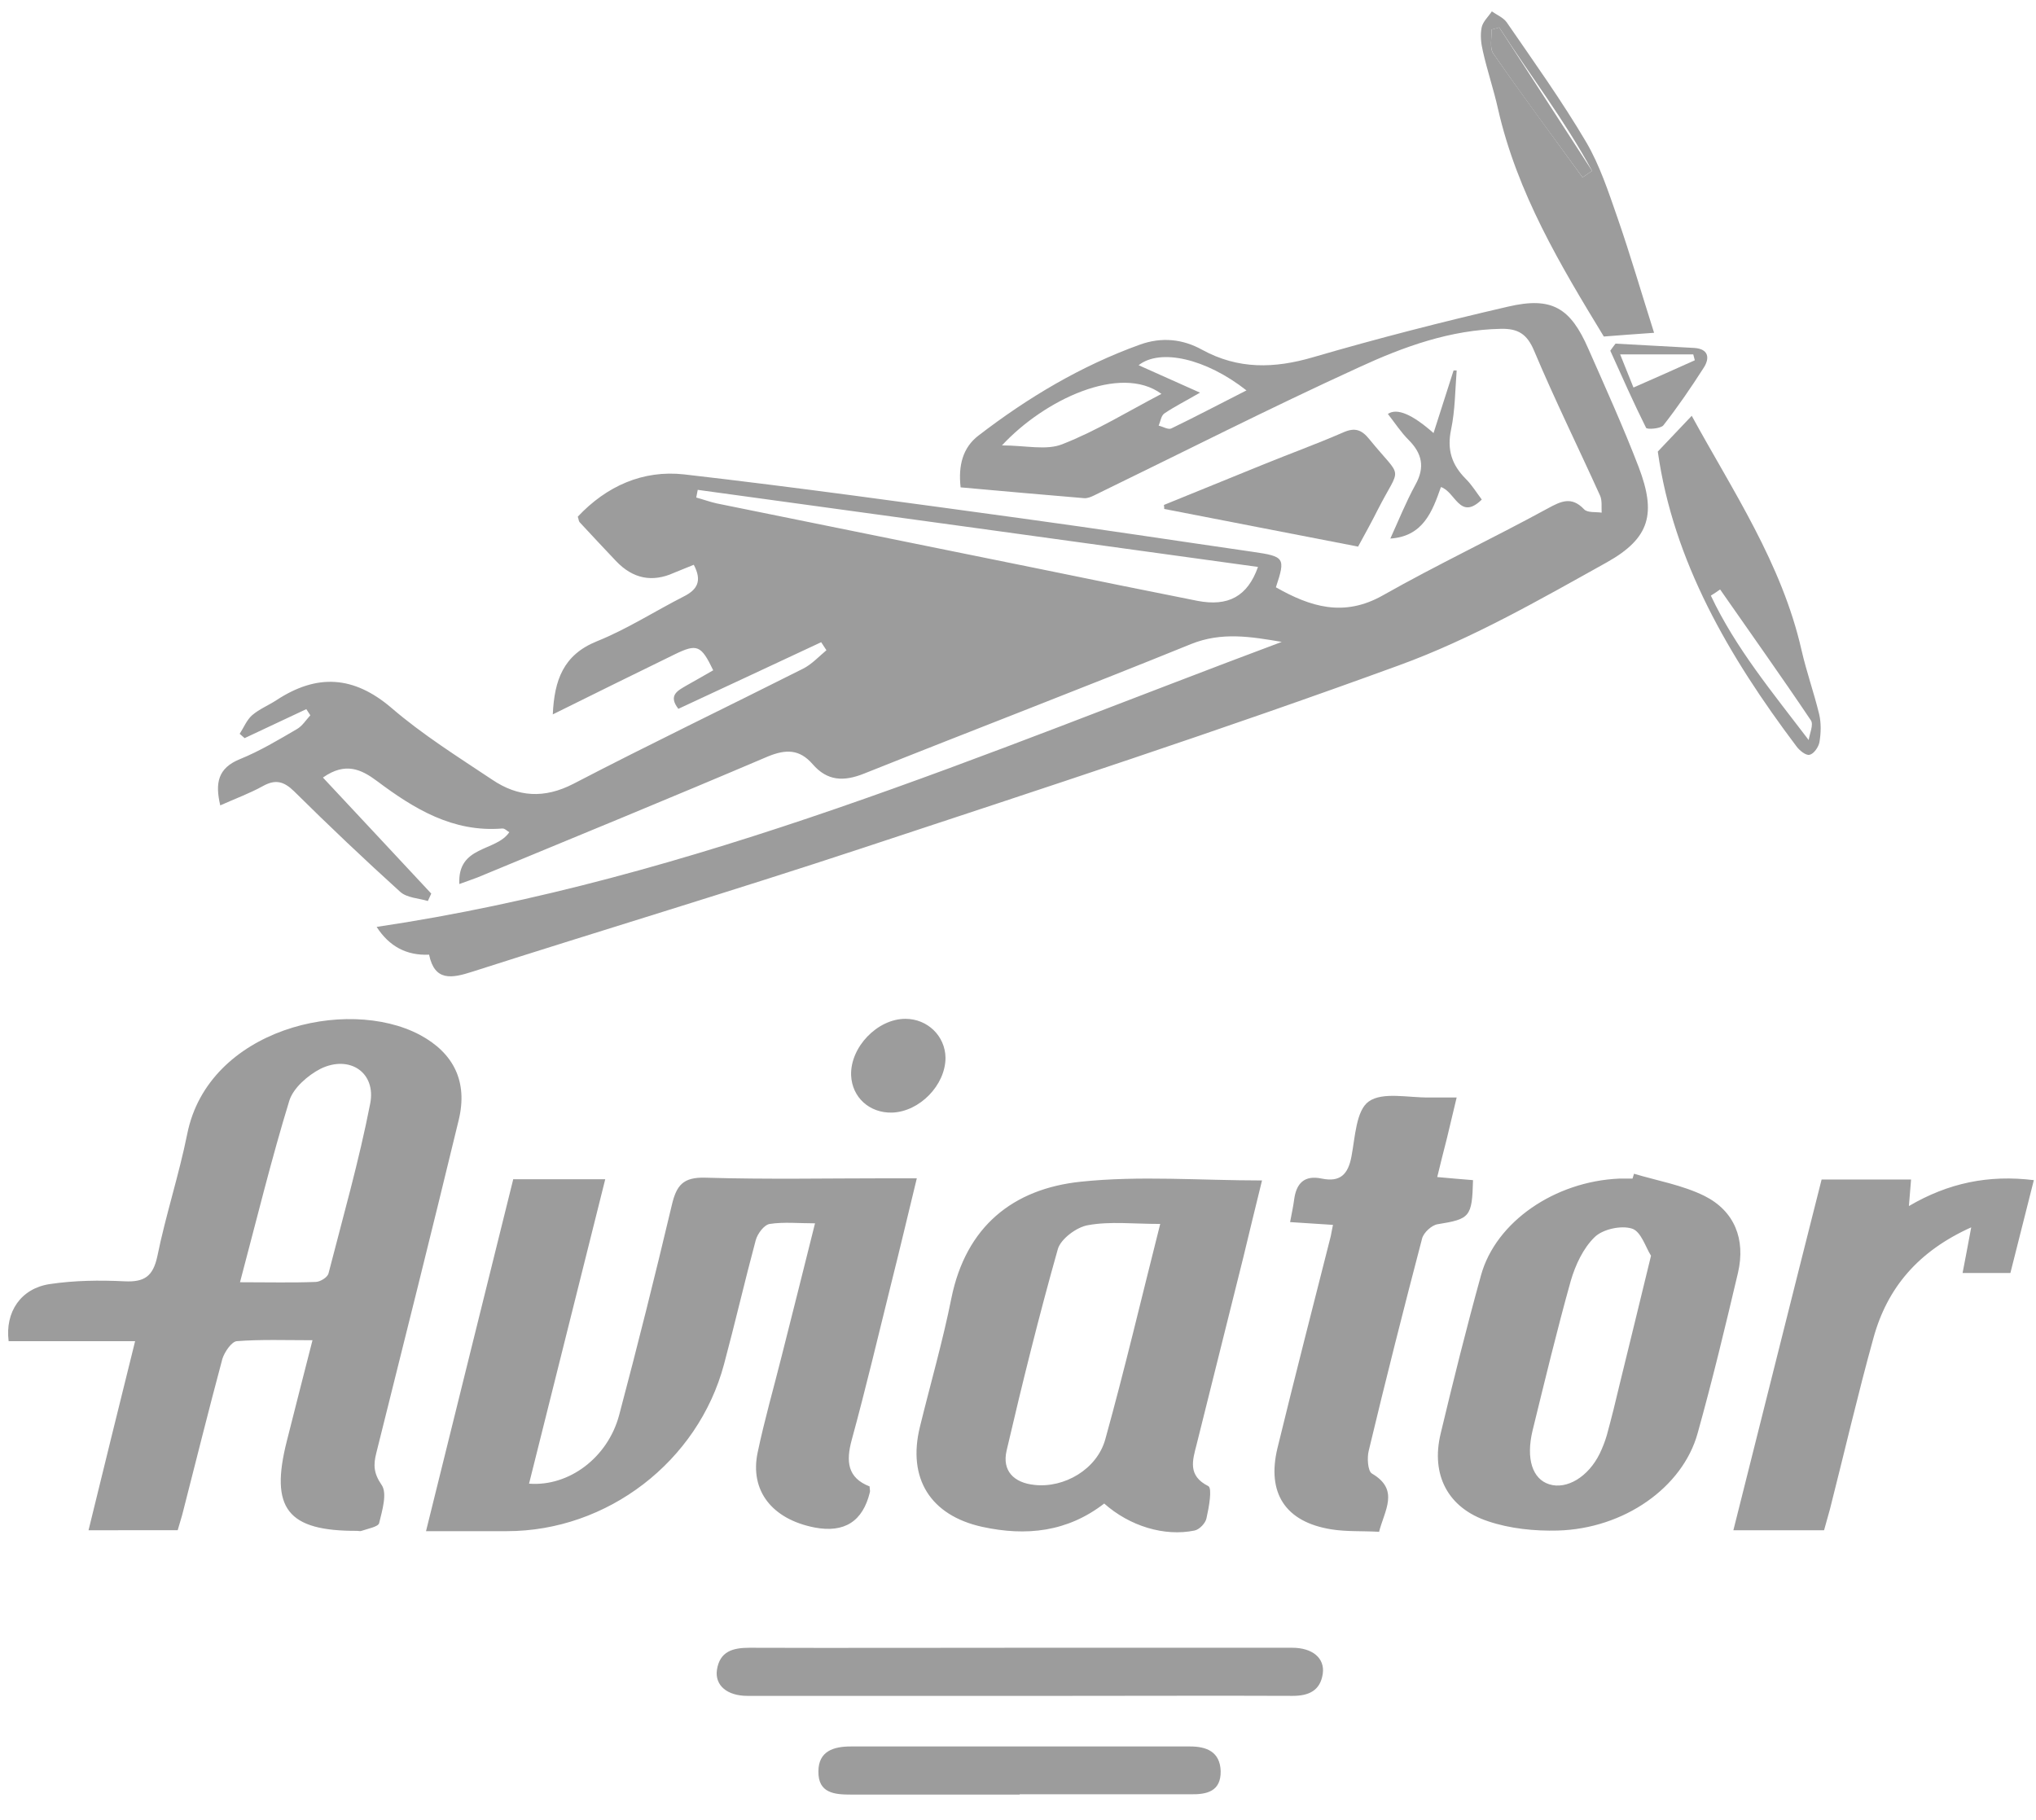 <svg xmlns="http://www.w3.org/2000/svg" width="66" height="59" fill="none"><path fill="#9c9c9c" d="M10.47 25.21c1.21 1.29 2.36 2.53 3.51 3.76-.04.08-.07.16-.11.24-.3-.09-.68-.1-.9-.3-1.17-1.06-2.32-2.15-3.44-3.26-.33-.32-.6-.39-1-.17-.43.24-.9.41-1.39.63-.17-.72-.08-1.21.64-1.5.64-.26 1.24-.62 1.84-.97.18-.1.3-.3.44-.45-.04-.07-.09-.13-.13-.2-.67.31-1.33.63-2 .94l-.16-.14c.13-.2.23-.45.4-.6.23-.2.53-.32.79-.49 1.31-.86 2.5-.8 3.73.25 1.01.87 2.16 1.59 3.27 2.33.83.56 1.68.62 2.63.13 2.46-1.28 4.96-2.48 7.44-3.73.28-.14.51-.39.76-.6l-.17-.26c-1.54.72-3.08 1.44-4.63 2.16-.34-.44-.02-.59.27-.76.29-.16.58-.33.86-.49-.39-.81-.52-.87-1.24-.52-1.31.64-2.61 1.28-3.96 1.95.05-1.11.34-1.93 1.43-2.37.97-.39 1.87-.97 2.81-1.45.44-.22.61-.5.33-1.03-.21.09-.43.17-.64.26-.707.32-1.333.194-1.88-.38-.4-.42-.79-.84-1.18-1.26-.03-.03-.03-.09-.06-.18.93-.99 2.11-1.52 3.45-1.37 3.66.42 7.31.93 10.97 1.43 2.49.34 4.97.72 7.46 1.08 1.03.15 1.07.19.75 1.15 1.11.63 2.2.98 3.47.26 1.75-.99 3.57-1.85 5.33-2.81.44-.24.78-.41 1.19.02.11.12.38.08.57.11-.01-.19.02-.39-.05-.55-.71-1.57-1.47-3.11-2.14-4.7-.23-.55-.53-.72-1.07-.71-1.64.03-3.16.58-4.61 1.25-2.89 1.32-5.72 2.76-8.58 4.15-.1.05-.22.1-.33.09-1.33-.11-2.66-.23-4-.35-.08-.71.07-1.29.58-1.68 1.6-1.23 3.32-2.26 5.24-2.95.7-.25 1.38-.18 2.01.17 1.17.64 2.34.61 3.6.24 2.09-.61 4.2-1.15 6.32-1.64 1.42-.33 2.02.04 2.6 1.37.56 1.27 1.13 2.53 1.63 3.83.57 1.5.38 2.3-1.03 3.09-2.19 1.22-4.4 2.49-6.74 3.34-5.75 2.1-11.57 4-17.38 5.92-4.2 1.39-8.44 2.66-12.65 4.01-.68.22-1.23.32-1.41-.55-.727.034-1.293-.267-1.7-.9 10.31-1.53 19.73-5.65 29.34-9.24-1-.17-1.95-.33-2.94.07-3.52 1.43-7.07 2.79-10.6 4.2-.65.26-1.19.25-1.67-.31-.42-.48-.86-.49-1.46-.24-3.12 1.33-6.27 2.62-9.41 3.92-.15.06-.31.11-.58.21-.06-1.26 1.19-1.04 1.62-1.68-.06-.03-.15-.13-.23-.12-1.6.13-2.86-.64-4.06-1.54-.51-.38-1.02-.62-1.74-.12l-.01.01Zm12.15-9.34c-.02.09-.03.17-.05.26.22.06.44.14.66.19 3.53.72 7.07 1.43 10.6 2.15 1.66.34 3.32.68 4.99 1.01.99.19 1.62-.14 1.96-1.1-6.07-.84-12.12-1.67-18.17-2.5l.01-.01Zm15.03-3.1c-1.33-.98-3.8.19-5.17 1.67.77 0 1.44.17 1.96-.04 1.1-.43 2.12-1.06 3.21-1.63Zm2.76-.11c-1.32-1.04-2.8-1.37-3.5-.82.62.28 1.23.55 1.99.89-.5.29-.84.46-1.15.67-.11.07-.13.26-.19.4.14.03.31.14.41.09.79-.38 1.56-.79 2.43-1.23h.01ZM10.14 43.45c-.89 0-1.68-.03-2.46.03-.17.01-.4.35-.47.57-.44 1.64-.85 3.29-1.27 4.93-.05.21-.12.41-.18.63H2.87c.5-2.04.99-4.04 1.51-6.13H.28c-.12-.95.4-1.71 1.33-1.85.8-.12 1.62-.13 2.43-.09.64.03.92-.16 1.06-.81.27-1.33.7-2.63.97-3.97.68-3.4 5.16-4.47 7.54-3.21 1.1.59 1.56 1.52 1.26 2.76-.87 3.6-1.77 7.19-2.67 10.79-.1.39-.09.66.17 1.04.19.27.02.83-.08 1.24-.03.12-.37.18-.57.25-.04.02-.09 0-.14 0-2.26.01-2.84-.72-2.28-2.92.26-1.04.53-2.08.83-3.26h.01Zm-2.35-1.88c.92 0 1.68.02 2.44-.01.15 0 .39-.15.42-.28.47-1.83.99-3.65 1.35-5.5.2-1.01-.67-1.59-1.61-1.13-.41.21-.88.62-1.01 1.03-.58 1.89-1.05 3.82-1.6 5.89h.01ZM16.63 38.23h2.99l-2.47 9.87c1.29.1 2.55-.84 2.92-2.22.6-2.26 1.17-4.54 1.71-6.82.15-.63.36-.9 1.08-.88 1.99.06 3.98.02 5.97.02h.89c-.29 1.19-.55 2.3-.83 3.41-.42 1.69-.82 3.39-1.28 5.07-.19.7-.14 1.23.58 1.51 0 .08.02.14.01.18-.227.953-.827 1.337-1.8 1.15-1.37-.27-2.1-1.19-1.84-2.43.22-1.05.52-2.09.78-3.13.35-1.39.7-2.77 1.08-4.3-.54 0-1.01-.05-1.47.02-.18.03-.39.31-.45.52-.36 1.34-.67 2.69-1.03 4.03-.84 3.15-3.78 5.41-7.04 5.41h-2.62c.95-3.85 1.89-7.62 2.83-11.42l-.01.01ZM35.8 48.74c-1.2.93-2.54 1.07-3.96.76-1.68-.37-2.43-1.57-2.02-3.24.34-1.39.74-2.77 1.02-4.17.47-2.32 1.99-3.55 4.2-3.78 1.91-.2 3.86-.04 5.87-.04-.21.85-.41 1.68-.61 2.51-.5 2.02-1.01 4.03-1.51 6.05-.13.51-.3 1.01.38 1.35.13.07.02.69-.06 1.04-.03.16-.23.37-.39.4-.97.2-2.1-.14-2.93-.88h.01Zm1.81-9.06c-.87 0-1.63-.09-2.34.04-.37.06-.89.45-.98.78-.61 2.16-1.15 4.34-1.66 6.53-.15.65.23 1.04.9 1.11.96.11 2.03-.5 2.3-1.48.63-2.27 1.17-4.57 1.78-6.98ZM52.96 38.05c.77.23 1.58.37 2.29.72.98.49 1.34 1.41 1.09 2.49-.41 1.74-.83 3.49-1.31 5.21-.49 1.76-2.39 3.09-4.53 3.15-.75.02-1.55-.06-2.26-.3-1.31-.43-1.86-1.51-1.54-2.84.41-1.72.84-3.44 1.31-5.14.48-1.73 2.39-3.04 4.48-3.13h.43c.02-.05.03-.11.05-.16h-.01Zm.56 2.66c-.17-.26-.32-.79-.62-.88-.35-.11-.95.02-1.21.28-.37.36-.62.9-.77 1.41-.45 1.61-.84 3.23-1.24 4.86-.22.92 0 1.57.54 1.74.57.18 1.27-.24 1.64-1 .09-.19.17-.39.23-.6.15-.55.29-1.11.42-1.67.32-1.32.65-2.64 1.01-4.14ZM44.7 49.66c-.56-.03-1.06 0-1.55-.08-1.48-.24-2.09-1.17-1.74-2.63.56-2.3 1.15-4.59 1.73-6.88.02-.09.03-.18.07-.36-.47-.03-.91-.06-1.39-.09.05-.27.1-.49.13-.72.07-.54.33-.81.9-.69.59.12.85-.13.96-.72.12-.63.15-1.49.56-1.78.45-.32 1.28-.12 1.95-.13h.9c-.12.51-.22.93-.32 1.34-.1.39-.2.78-.31 1.24.43.04.79.07 1.16.1-.03 1.2-.1 1.26-1.15 1.43-.19.03-.45.27-.5.46-.6 2.29-1.18 4.58-1.73 6.88-.06.23-.03.66.1.74.91.53.41 1.19.23 1.91v-.02ZM59.12 49.61h-2.93c.96-3.81 1.9-7.58 2.86-11.37h2.9c-.02.26-.04.51-.07.86 1.28-.75 2.58-1.02 4.05-.84-.26 1.02-.51 2.01-.76 3.01h-1.55c.09-.46.17-.89.28-1.48-1.71.77-2.72 1.95-3.17 3.59-.51 1.84-.94 3.7-1.41 5.55-.06.23-.13.45-.19.68h-.01ZM33.05 53.42h8.84c.66 0 1.06.34.99.84-.08.55-.45.72-.98.72-2.44-.01-4.88 0-7.33 0H24.23c-.66 0-1.06-.34-.99-.84.09-.6.51-.72 1.05-.72 2.92.01 5.84 0 8.76 0ZM33.06 58.18h-5.47c-.53 0-1.07-.04-1.06-.75 0-.67.51-.81 1.05-.81h11c.53 0 .97.17.99.8.01.66-.45.76-.98.75h-5.54l.01.01ZM53.74 14.64l1.1-1.16c1.32 2.42 2.92 4.78 3.56 7.6.16.7.4 1.37.57 2.07.07.29.06.62.01.91-.03.16-.18.38-.32.41-.12.03-.33-.14-.43-.28-2.19-2.91-3.99-6-4.49-9.55ZM58.63 24c.03-.22.17-.51.07-.65-.96-1.43-1.96-2.83-2.94-4.24-.1.07-.2.14-.3.2.8 1.7 2 3.14 3.17 4.68V24ZM53.61 10.79c-.61.04-1.08.08-1.62.12-1.4-2.3-2.81-4.65-3.43-7.38-.14-.63-.35-1.24-.49-1.87-.06-.25-.09-.52-.04-.77.04-.19.21-.34.33-.52.16.11.37.2.48.35.88 1.28 1.79 2.55 2.58 3.89.44.75.72 1.61 1.01 2.44.42 1.21.78 2.45 1.19 3.74h-.01ZM48.6.89c-.08.02-.16.05-.25.07.01.27-.07.6.06.78.94 1.35 1.92 2.67 2.89 4.01.1-.07.21-.14.31-.21-.88-1.63-2.01-3.1-3.01-4.65Z"/><path fill="#9c9c9c" d="M44.02 17.72c-2.13-.41-4.21-.82-6.28-1.22 0-.04 0-.09-.01-.13 1.07-.44 2.15-.87 3.22-1.31.86-.35 1.74-.67 2.59-1.04.38-.17.6-.09.85.22 1.1 1.35 1.03.8.27 2.29-.19.38-.4.76-.64 1.2v-.01ZM30.65 34.29c0 .89-.84 1.75-1.73 1.78-.73.02-1.3-.49-1.33-1.21-.03-.91.85-1.83 1.76-1.83.72 0 1.29.56 1.3 1.26Z"/><path fill="#9c9c9c" d="M48.03 16.2c-.71.69-.85-.26-1.32-.41-.28.8-.58 1.6-1.64 1.67.26-.57.5-1.17.81-1.74.32-.57.22-1.02-.22-1.46-.25-.25-.45-.56-.67-.84.293-.2.787.007 1.48.62.22-.7.44-1.36.65-2.03h.1c-.05.64-.05 1.29-.18 1.91-.14.66.02 1.15.48 1.61.2.2.35.45.51.66v.01ZM52.36 11.14c.85.05 1.71.09 2.56.14.47.03.51.33.31.64-.41.64-.84 1.27-1.31 1.87-.09.11-.53.14-.56.08-.41-.82-.78-1.66-1.16-2.5.06-.08.11-.16.17-.23h-.01Zm.6 1.42c.73-.32 1.36-.6 1.98-.88-.02-.06-.03-.13-.05-.19h-2.37c.15.38.27.67.43 1.07h.01ZM51.61 5.54c-.1.07-.21.14-.31.21-.97-1.33-1.95-2.65-2.89-4.01-.13-.19-.05-.52-.06-.78.08-.02.16-.05.25-.07"/></svg>